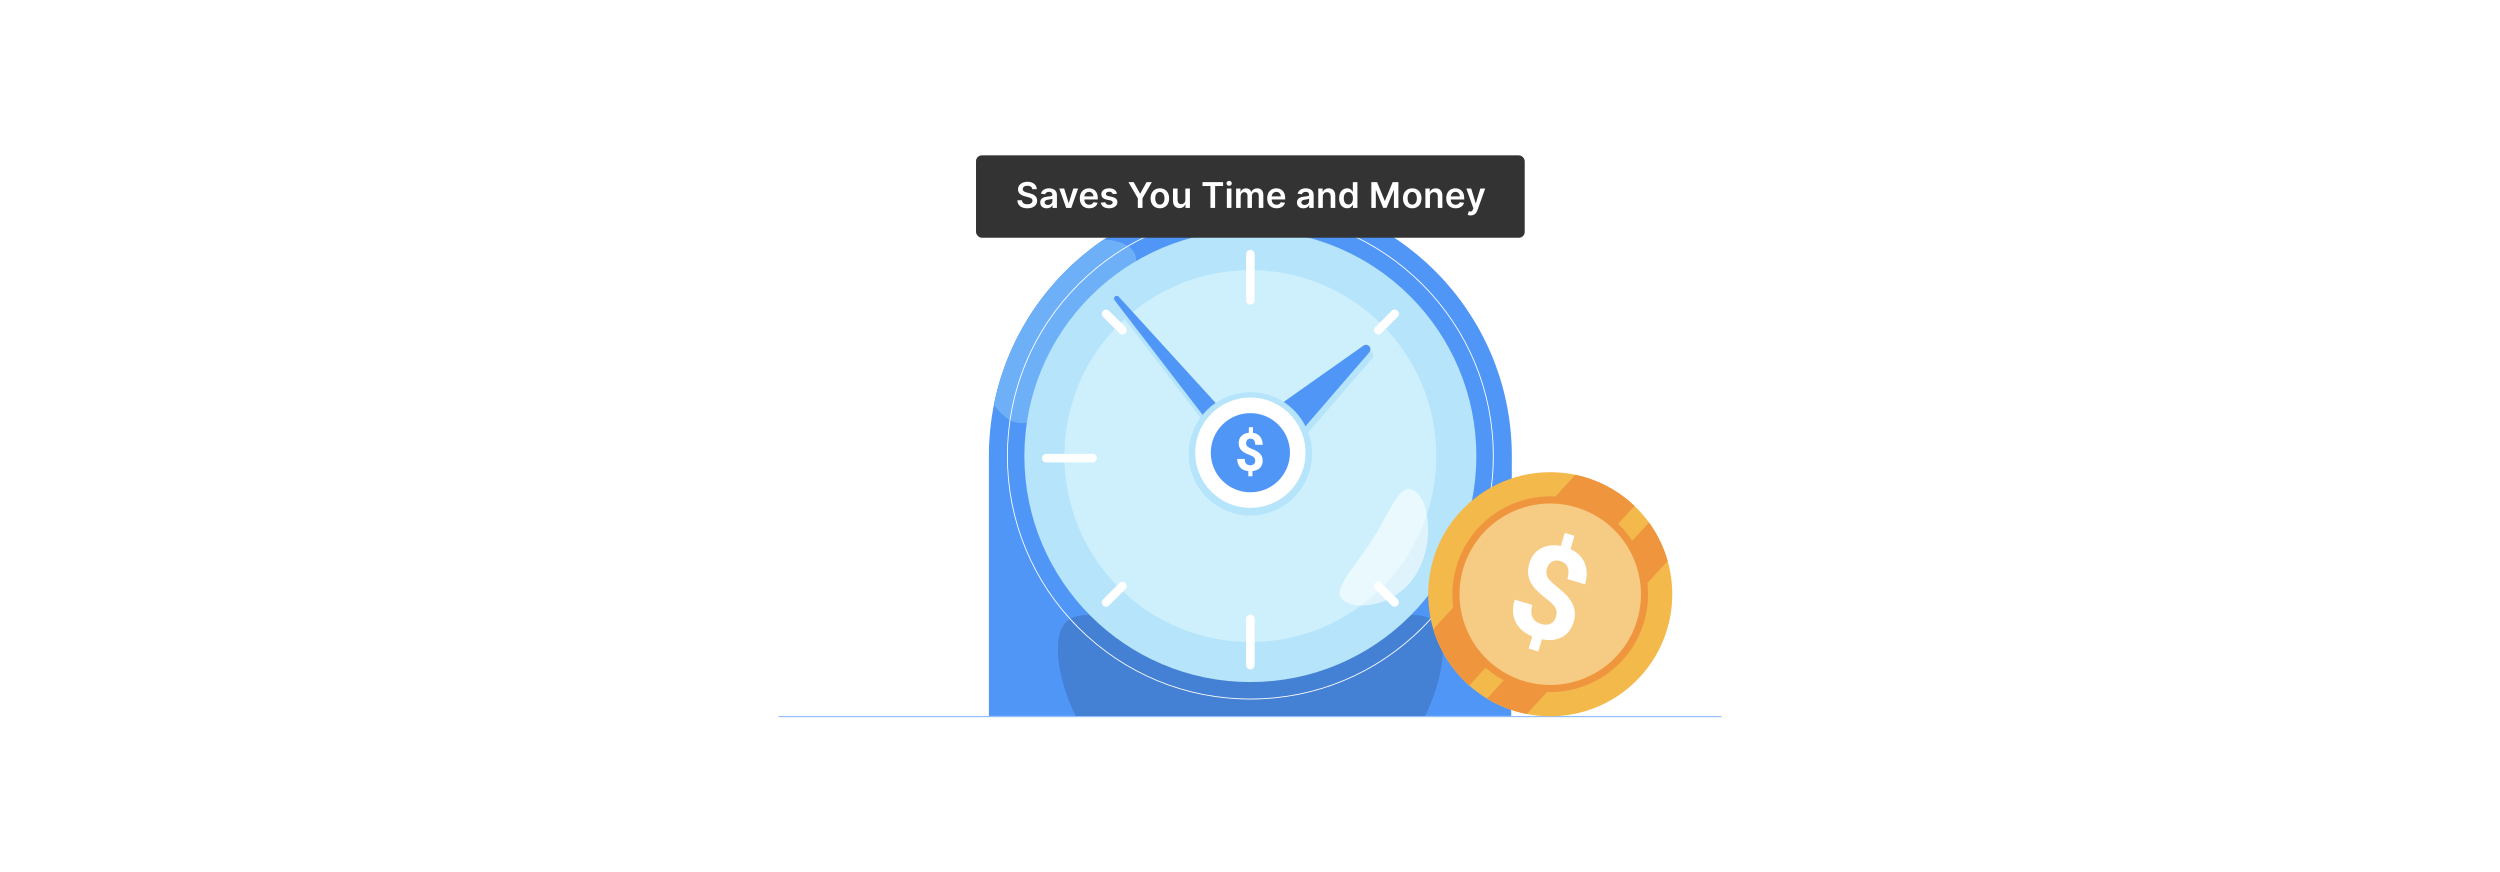 <?xml version="1.0" encoding="UTF-8"?>
<svg id="Layer_1" data-name="Layer 1" xmlns="http://www.w3.org/2000/svg" viewBox="0 0 860 300">
  <rect y="0" width="860" height="300" fill="#fff"/>
  <g>
    <g>
      <path d="M340.178,156.888c0-49.677,40.271-89.947,89.947-89.947s89.947,40.271,89.947,89.947c0,27.442-.212,89.39-.212,89.39h-179.682v-89.39Z" fill="#5096f6"/>
      <path d="M341.913,139.24c1.534,2.22,3.317,3.949,5.206,5.04,8.876,5.125,16.726-5.723,27.411-24.23,10.685-18.506,21.928-30.533,13.051-35.658-1.929-1.114-4.65-1.809-7.837-2.027-19.224,13.021-33.138,33.286-37.831,56.875Z" fill="#6eb0f8"/>
      <path d="M430.125,220.956c-36.571,0-66.217-22.63-66.217,2.37,0,6.775,2.181,14.821,6.083,22.952h120.268c3.902-8.131,6.083-16.177,6.083-22.952,0-25-29.646-2.37-66.217-2.37Z" fill="#4480d3"/>
      <circle cx="430.125" cy="156.888" r="77.743" fill="#b5e4fb"/>
      <circle cx="430.125" cy="156.888" r="63.965" fill="#cef0fc"/>
      <path d="M430.125,240.618c-22.365,0-43.391-8.709-59.206-24.524-15.815-15.815-24.524-36.841-24.524-59.206s8.709-43.391,24.524-59.206c15.815-15.815,36.841-24.524,59.206-24.524s43.391,8.709,59.206,24.524c15.814,15.815,24.524,36.841,24.524,59.206s-8.709,43.391-24.524,59.206c-15.815,15.815-36.841,24.524-59.206,24.524ZM430.125,73.452c-22.287,0-43.239,8.679-58.998,24.438-15.759,15.759-24.438,36.712-24.438,58.998s8.679,43.239,24.438,58.998c15.759,15.759,36.712,24.438,58.998,24.438s43.239-8.679,58.998-24.438c15.759-15.759,24.438-36.712,24.438-58.998s-8.679-43.239-24.438-58.998c-15.759-15.759-36.712-24.438-58.998-24.438Z" fill="#fff"/>
      <path d="M479.762,208.702c-.376,0-.752-.143-1.039-.43l-5.624-5.624c-.574-.574-.574-1.504,0-2.078.574-.574,1.504-.574,2.078,0l5.624,5.624c.574.574.574,1.504,0,2.078-.287.287-.663.43-1.039.43Z" fill="#fff"/>
      <path d="M472.268,185.331c6.671-10.467,9.193-19.726,14.376-16.423,5.183,3.303,6.997,18.425.326,28.892-6.671,10.467-19.3,12.317-24.483,9.014-5.183-3.303,3.111-11.016,9.782-21.483Z" fill="#fff" opacity=".57"/>
      <path d="M430.125,104.775c-.811,0-1.469-.658-1.469-1.469v-15.907c0-.811.658-1.469,1.469-1.469s1.469.658,1.469,1.469v15.907c0,.811-.658,1.469-1.469,1.469Z" fill="#fff"/>
      <path d="M474.138,115.052c-.376,0-.752-.143-1.039-.43-.574-.574-.574-1.504,0-2.078l5.624-5.624c.574-.574,1.504-.574,2.078,0,.574.574.574,1.504,0,2.078l-5.624,5.624c-.287.287-.663.43-1.039.43Z" fill="#fff"/>
      <path d="M386.112,115.052c-.376,0-.752-.143-1.039-.43l-5.624-5.624c-.574-.574-.574-1.504,0-2.078.574-.574,1.504-.574,2.078,0l5.624,5.624c.574.574.574,1.504,0,2.078-.287.287-.663.43-1.039.43Z" fill="#fff"/>
      <path d="M375.835,159.065h-15.907c-.811,0-1.469-.658-1.469-1.469s.658-1.469,1.469-1.469h15.907c.811,0,1.469.658,1.469,1.469s-.658,1.469-1.469,1.469Z" fill="#fff"/>
      <path d="M427.296,151.142l42.694-30.128c.695-.491,1.657-.325,2.147.371.416.59.359,1.373-.093,1.895l-34.154,39.548c-2.868,3.321-7.886,3.688-11.207.82-3.321-2.868-3.689-7.886-.82-11.207.423-.49.928-.938,1.432-1.299Z" fill="#b5e4fb"/>
      <path d="M426.325,149.023l42.694-30.128c.695-.491,1.657-.325,2.147.371.416.59.359,1.373-.093,1.895l-34.154,39.548c-2.868,3.321-7.886,3.689-11.207.82-3.321-2.868-3.689-7.886-.82-11.207.423-.49.928-.938,1.432-1.299Z" fill="#5096f6"/>
      <path d="M426.478,161.286l-42.93-55.848c-.313-.407-.237-.992.171-1.305.386-.296.932-.241,1.254.111l47.464,52.049c1.448,1.588,1.334,4.048-.253,5.496-1.588,1.448-4.048,1.334-5.496-.253-.072-.079-.145-.167-.21-.25Z" fill="#b5e4fb"/>
      <path d="M426.966,159.949l-43.554-56.66c-.318-.413-.24-1.006.173-1.324.391-.301.945-.244,1.273.112l48.154,52.806c1.469,1.611,1.354,4.107-.257,5.576-1.611,1.469-4.107,1.354-5.576-.257-.073-.08-.147-.169-.213-.254Z" fill="#5096f6"/>
      <circle cx="430.125" cy="155.893" r="7.025" fill="#fff"/>
      <g>
        <circle cx="430.115" cy="156.126" r="21.217" fill="#b5e4fb"/>
        <circle cx="430.132" cy="155.734" r="18.98" transform="translate(12.841 343.178) rotate(-44.093)" fill="#fff"/>
        <circle cx="430.132" cy="155.734" r="13.618" fill="#5096f6"/>
        <path d="M431.803,158.531c0-.484-.135-.87-.403-1.157-.269-.287-.726-.551-1.37-.794-.645-.242-1.2-.483-1.667-.723-.467-.239-.868-.514-1.202-.825-.334-.31-.594-.675-.78-1.095-.186-.419-.279-.919-.279-1.499,0-.999.319-1.818.958-2.457.639-.638,1.487-1.011,2.545-1.118v-1.898h1.419v1.925c1.046.148,1.865.584,2.457,1.308.591.725.887,1.663.887,2.816h-2.563c0-.71-.146-1.24-.439-1.592-.293-.352-.684-.527-1.175-.527-.485,0-.86.138-1.126.412s-.399.655-.399,1.14c0,.45.13.81.39,1.082.26.272.743.55,1.45.834.706.283,1.287.551,1.742.803.455.251.84.535,1.153.851.313.316.553.677.718,1.082.165.405.248.876.248,1.414,0,1.005-.313,1.821-.94,2.447-.627.627-1.49.996-2.59,1.109v1.765h-1.41v-1.756c-1.212-.13-2.151-.56-2.816-1.29-.665-.73-.998-1.701-.998-2.913h2.563c0,.703.167,1.243.501,1.618.334.375.814.563,1.441.563.52,0,.931-.138,1.233-.413.301-.275.452-.646.452-1.113Z" fill="#fff"/>
      </g>
      <path d="M380.488,208.702c-.376,0-.752-.143-1.039-.43-.574-.574-.574-1.504,0-2.078l5.624-5.624c.574-.574,1.504-.574,2.078,0,.574.574.574,1.504,0,2.078l-5.624,5.624c-.287.287-.663.43-1.039.43Z" fill="#fff"/>
      <path d="M430.125,230.276c-.811,0-1.469-.658-1.469-1.469v-15.907c0-.811.658-1.469,1.469-1.469s1.469.658,1.469,1.469v15.907c0,.811-.658,1.469-1.469,1.469Z" fill="#fff"/>
    </g>
    <line x1="267.807" y1="246.563" x2="592.193" y2="246.563" fill="none" stroke="#5096f6" stroke-miterlimit="10" stroke-width=".25"/>
    <g>
      <circle cx="533.282" cy="204.421" r="41.983" transform="translate(11.647 436.96) rotate(-45)" fill="#f3b94b"/>
      <g>
        <path d="M567.253,179.762l-55.75,60.562c2.964,1.795,6.199,3.249,9.67,4.295,1.34.404,2.685.734,4.03.999l48.463-52.646c-1.351-4.749-3.523-9.224-6.413-13.211Z" fill="#ef953d"/>
        <path d="M505.416,235.821l56.855-61.763c-4.627-4.425-10.33-7.863-16.881-9.836-1.151-.347-2.307-.63-3.462-.874l-48.869,53.087c2.231,7.442,6.5,14.181,12.357,19.386Z" fill="#ef953d"/>
      </g>
      <circle cx="533.282" cy="204.421" r="33.653" transform="translate(-34.1 269.653) rotate(-27.532)" fill="#ef953d"/>
      <circle cx="533.282" cy="204.421" r="31.21" transform="translate(-37.808 198.587) rotate(-20.388)" fill="#f6cb83"/>
      <path d="M535.238,212.248c.346-1.147.302-2.155-.13-3.026-.432-.87-1.324-1.821-2.676-2.855-1.352-1.033-2.495-1.999-3.43-2.898-.935-.9-1.687-1.836-2.256-2.808-.569-.972-.925-2.022-1.066-3.148-.141-1.126-.006-2.374.407-3.745.712-2.364,2.051-4.074,4.017-5.13,1.966-1.056,4.239-1.332,6.819-.83l1.353-4.49,3.357,1.011-1.372,4.553c2.371,1.095,3.998,2.711,4.88,4.845.882,2.135.913,4.567.091,7.295l-6.064-1.827c.506-1.679.537-3.039.096-4.079-.442-1.041-1.244-1.737-2.404-2.087-1.147-.346-2.134-.288-2.959.173-.826.461-1.411,1.265-1.756,2.412-.32,1.063-.27,2.01.152,2.839.422.829,1.367,1.83,2.837,3.006,1.469,1.175,2.653,2.222,3.551,3.141.898.919,1.605,1.865,2.121,2.836.516.972.825,1.996.928,3.072.103,1.077-.037,2.251-.421,3.524-.716,2.379-2.039,4.086-3.969,5.122-1.93,1.036-4.236,1.295-6.917.777l-1.258,4.176-3.336-1.005,1.252-4.155c-2.775-1.172-4.689-2.858-5.743-5.06-1.054-2.202-1.148-4.737-.284-7.604l6.064,1.827c-.501,1.665-.491,3.06.032,4.186.522,1.127,1.526,1.913,3.009,2.36,1.23.371,2.301.339,3.211-.097.909-.436,1.531-1.206,1.863-2.311Z" fill="#fff"/>
    </g>
    <g>
      <rect x="335.747" y="53.437" width="188.756" height="28.355" rx="2.009" ry="2.009" fill="#333"/>
      <g>
        <path d="M353.439,63.887c-1.005,0-1.603.489-1.608,1.157-.009.741.78,1.049,1.508,1.222l.832.208c1.335.316,2.604,1.019,2.609,2.557-.004,1.565-1.24,2.626-3.367,2.626-2.067,0-3.38-.992-3.445-2.756h1.581c.065.932.845,1.383,1.851,1.383,1.049,0,1.768-.508,1.772-1.266-.004-.69-.637-.988-1.595-1.23l-1.01-.261c-1.46-.377-2.366-1.109-2.366-2.383-.004-1.569,1.395-2.617,3.259-2.617,1.89,0,3.168,1.062,3.198,2.561h-1.547c-.083-.754-.715-1.2-1.673-1.2Z" fill="#fff"/>
        <path d="M357.838,69.654c0-1.499,1.235-1.885,2.526-2.023,1.174-.126,1.647-.147,1.647-.598v-.026c0-.654-.398-1.027-1.127-1.027-.767,0-1.209.391-1.365.846l-1.465-.208c.347-1.214,1.422-1.838,2.821-1.838,1.27,0,2.704.528,2.704,2.288v4.455h-1.508v-.915h-.052c-.286.56-.91,1.049-1.955,1.049-1.27,0-2.227-.693-2.227-2.002ZM362.016,69.135v-.784c-.204.164-1.027.269-1.438.324-.702.1-1.227.352-1.227.954,0,.576.468.875,1.123.875.945,0,1.542-.628,1.542-1.369Z" fill="#fff"/>
        <path d="M368.502,71.522h-1.733l-2.371-6.656h1.673l1.53,4.944h.069l1.534-4.944h1.669l-2.37,6.656Z" fill="#fff"/>
        <path d="M371.448,68.233c0-2.055,1.244-3.454,3.15-3.454,1.638,0,3.042,1.027,3.042,3.363v.48h-4.637c.013,1.14.685,1.808,1.699,1.808.676,0,1.196-.295,1.409-.858l1.464.165c-.277,1.156-1.343,1.915-2.894,1.915-2.006,0-3.233-1.33-3.233-3.419ZM376.137,67.565c-.009-.905-.616-1.565-1.517-1.565-.935,0-1.564.716-1.612,1.565h3.129Z" fill="#fff"/>
        <path d="M382.806,66.781c-.121-.438-.502-.832-1.226-.832-.654,0-1.153.312-1.148.763-.004.386.264.62.94.771l1.135.243c1.257.273,1.868.854,1.872,1.803-.004,1.261-1.179,2.123-2.843,2.123-1.634,0-2.661-.724-2.856-1.946l1.53-.146c.134.598.603.909,1.322.909.745,0,1.239-.342,1.239-.797,0-.377-.286-.624-.897-.759l-1.135-.238c-1.278-.264-1.877-.905-1.872-1.876-.004-1.23,1.088-2.019,2.691-2.019,1.56,0,2.461.72,2.678,1.846l-1.43.156Z" fill="#fff"/>
        <path d="M389.994,62.648l2.171,3.926h.087l2.171-3.926h1.816l-3.228,5.564v3.311h-1.603v-3.311l-3.228-5.564h1.816Z" fill="#fff"/>
        <path d="M395.801,68.22c0-2.062,1.239-3.44,3.189-3.44s3.189,1.378,3.189,3.44c0,2.059-1.239,3.433-3.189,3.433s-3.189-1.374-3.189-3.433ZM400.589,68.216c0-1.218-.529-2.192-1.59-2.192-1.079,0-1.608.975-1.608,2.192s.529,2.18,1.608,2.18c1.062,0,1.59-.962,1.59-2.18Z" fill="#fff"/>
        <path d="M407.757,64.866h1.569v6.656h-1.521v-1.184h-.069c-.303.746-1.005,1.27-2.002,1.27-1.309,0-2.219-.906-2.219-2.505v-4.238h1.568v3.995c0,.845.503,1.378,1.257,1.378.693,0,1.417-.502,1.417-1.517v-3.856Z" fill="#fff"/>
        <path d="M413.659,62.648h7.081v1.348h-2.743v7.527h-1.595v-7.527h-2.743v-1.348Z" fill="#fff"/>
        <path d="M421.919,63.072c0-.473.407-.855.91-.855.498,0,.906.382.906.855,0,.468-.407.849-.906.849-.503,0-.91-.381-.91-.849ZM422.041,64.866h1.569v6.656h-1.569v-6.656Z" fill="#fff"/>
        <path d="M425.225,64.866h1.5v1.131h.078c.277-.759.945-1.218,1.837-1.218.897,0,1.543.464,1.798,1.218h.069c.295-.741,1.032-1.218,1.998-1.218,1.223,0,2.08.789,2.08,2.275v4.468h-1.572v-4.226c0-.823-.503-1.196-1.136-1.196-.758,0-1.205.52-1.205,1.27v4.151h-1.539v-4.29c0-.685-.455-1.132-1.118-1.132-.676,0-1.222.555-1.222,1.374v4.048h-1.569v-6.656Z" fill="#fff"/>
        <path d="M435.906,68.233c0-2.055,1.244-3.454,3.151-3.454,1.638,0,3.042,1.027,3.042,3.363v.48h-4.637c.013,1.14.685,1.808,1.698,1.808.676,0,1.196-.295,1.408-.858l1.465.165c-.277,1.156-1.343,1.915-2.894,1.915-2.007,0-3.233-1.33-3.233-3.419ZM440.596,67.565c-.009-.905-.615-1.565-1.517-1.565-.936,0-1.565.716-1.612,1.565h3.129Z" fill="#fff"/>
        <path d="M446.154,69.654c0-1.499,1.235-1.885,2.526-2.023,1.175-.126,1.647-.147,1.647-.598v-.026c0-.654-.398-1.027-1.127-1.027-.767,0-1.209.391-1.364.846l-1.465-.208c.347-1.214,1.421-1.838,2.821-1.838,1.27,0,2.704.528,2.704,2.288v4.455h-1.509v-.915h-.052c-.286.56-.91,1.049-1.954,1.049-1.27,0-2.228-.693-2.228-2.002ZM450.332,69.135v-.784c-.204.164-1.027.269-1.44.324-.701.1-1.226.352-1.226.954,0,.576.468.875,1.122.875.944,0,1.543-.628,1.543-1.369Z" fill="#fff"/>
        <path d="M455.056,71.522h-1.569v-6.656h1.5v1.131h.078c.303-.741.987-1.218,1.984-1.218,1.374,0,2.284.91,2.279,2.505v4.238h-1.568v-3.996c0-.888-.485-1.421-1.296-1.421-.828,0-1.408.555-1.408,1.517v3.9Z" fill="#fff"/>
        <path d="M460.663,68.203c0-2.219,1.209-3.424,2.747-3.424,1.175,0,1.664.706,1.902,1.188h.065v-3.319h1.573v8.875h-1.543v-1.049h-.096c-.247.485-.763,1.166-1.906,1.166-1.569,0-2.743-1.244-2.743-3.437ZM465.408,68.194c0-1.292-.555-2.128-1.565-2.128-1.045,0-1.582.889-1.582,2.128,0,1.248.546,2.158,1.582,2.158,1.001,0,1.565-.867,1.565-2.158Z" fill="#fff"/>
        <path d="M473.706,62.648l2.635,6.431h.104l2.635-6.431h1.967v8.875h-1.543v-6.098h-.082l-2.453,6.071h-1.152l-2.453-6.084h-.082v6.11h-1.543v-8.875h1.968Z" fill="#fff"/>
        <path d="M482.621,68.22c0-2.062,1.239-3.44,3.189-3.44,1.949,0,3.189,1.378,3.189,3.44,0,2.059-1.24,3.433-3.189,3.433-1.95,0-3.189-1.374-3.189-3.433ZM487.409,68.216c0-1.218-.528-2.192-1.591-2.192-1.079,0-1.607.975-1.607,2.192s.528,2.18,1.607,2.18c1.062,0,1.591-.962,1.591-2.18Z" fill="#fff"/>
        <path d="M491.903,71.522h-1.569v-6.656h1.5v1.131h.078c.303-.741.987-1.218,1.984-1.218,1.374,0,2.284.91,2.279,2.505v4.238h-1.568v-3.996c0-.888-.485-1.421-1.296-1.421-.828,0-1.408.555-1.408,1.517v3.9Z" fill="#fff"/>
        <path d="M497.498,68.233c0-2.055,1.243-3.454,3.15-3.454,1.638,0,3.042,1.027,3.042,3.363v.48h-4.637c.013,1.14.685,1.808,1.698,1.808.676,0,1.196-.295,1.408-.858l1.465.165c-.277,1.156-1.344,1.915-2.894,1.915-2.007,0-3.232-1.33-3.232-3.419ZM502.187,67.565c-.009-.905-.615-1.565-1.517-1.565-.936,0-1.565.716-1.612,1.565h3.129Z" fill="#fff"/>
        <path d="M504.886,73.936l.364-1.256c.685.199,1.14.139,1.435-.594l.156-.425-2.414-6.795h1.664l1.534,5.026h.069l1.538-5.026h1.669l-2.688,7.522c-.372,1.049-1.126,1.725-2.34,1.725-.459,0-.81-.103-.988-.178Z" fill="#fff"/>
      </g>
    </g>
  </g>
</svg>